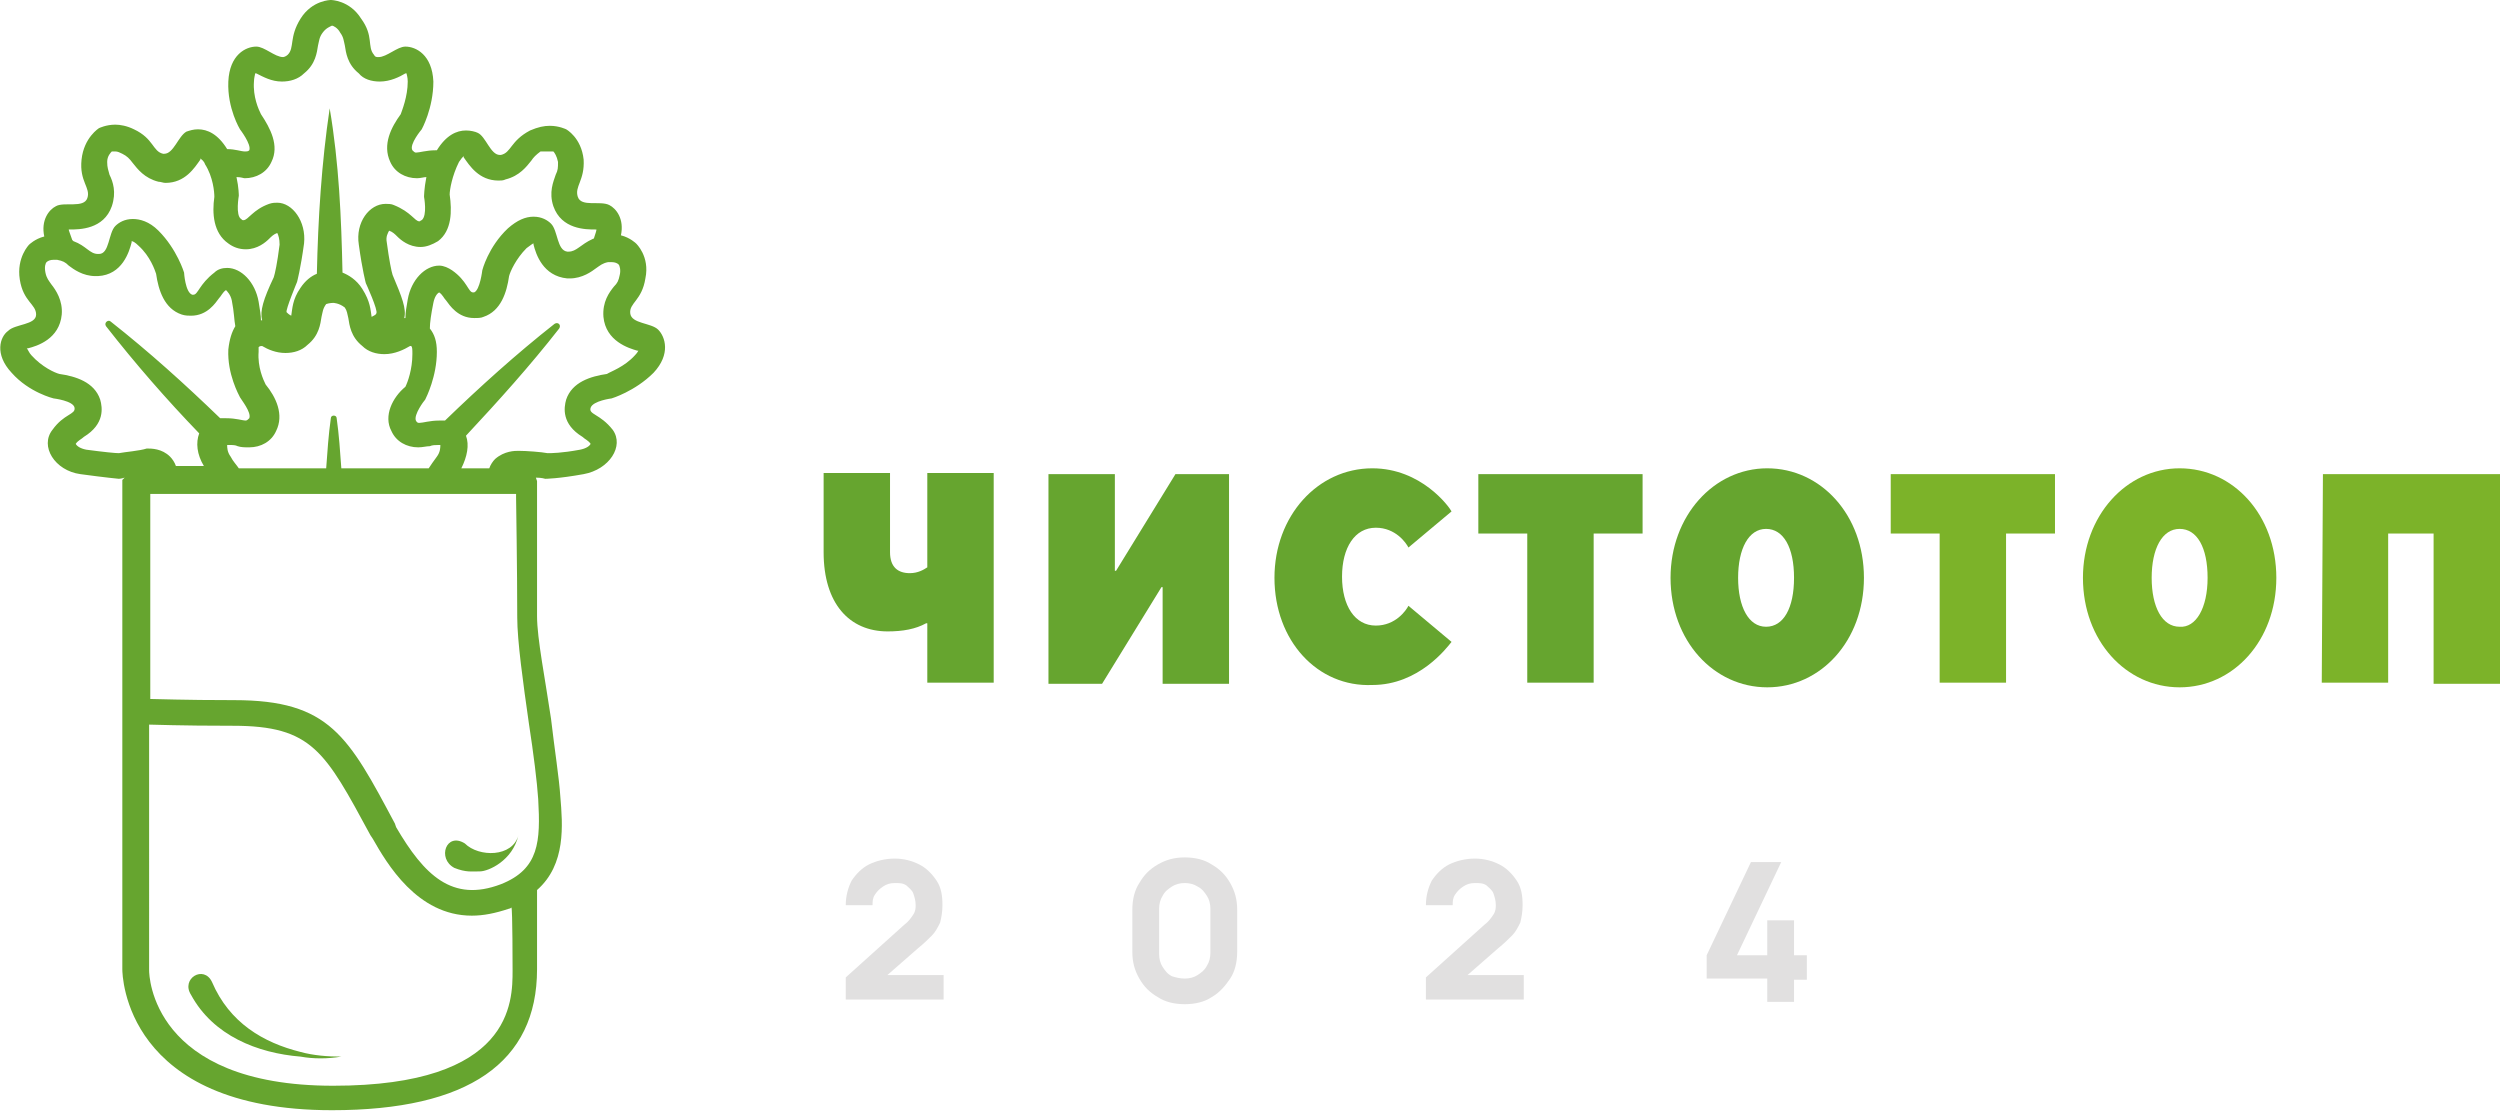<?xml version="1.0" encoding="UTF-8"?> <!-- Generator: Adobe Illustrator 28.0.0, SVG Export Plug-In . SVG Version: 6.00 Build 0) --> <svg xmlns="http://www.w3.org/2000/svg" xmlns:xlink="http://www.w3.org/1999/xlink" id="Слой_1" x="0px" y="0px" viewBox="0 0 214.6 95.4" style="enable-background:new 0 0 214.6 95.4;" xml:space="preserve"> <style type="text/css"> .st0{fill:#66A52F;} .st1{fill:#7CB329;} .st2{fill:#E1E0E0;} </style> <g id="Слой_1_00000034798251611127721780000007228900825289757087_"> <g> <g> <g> <path class="st0" d="M79.5,53.5c-0.9,0.5-2,0.7-3.3,0.7c-3.3,0-5.5-2.4-5.5-6.8v-6.8h5.7v6.8c0,1.3,0.7,1.8,1.7,1.8 c0.7,0,1.2-0.3,1.5-0.5v-8.1h5.7v18h-5.7V53.5z"></path> <path class="st0" d="M90,40.7h5.7v8.3h0.1l5.1-8.3h4.6v18h-5.7v-8.3h-0.1l-5.1,8.3H90V40.7z"></path> <path class="st0" d="M109.4,49.6c0-5.3,3.7-9.4,8.4-9.4c4.2,0,6.6,3.3,6.8,3.7l-3.7,3.1c-0.2-0.4-1.1-1.7-2.8-1.7 c-1.8,0-2.9,1.7-2.9,4.2s1.1,4.2,2.9,4.2c1.7,0,2.6-1.3,2.8-1.7l3.7,3.1c-0.4,0.5-2.8,3.7-6.8,3.7C113.1,59,109.4,55,109.4,49.6 z"></path> <path class="st0" d="M131.1,45.8h-4.2v-5.1H141v5.1h-4.2v12.8h-5.7V45.8z"></path> <path class="st0" d="M143.4,49.6c0-5.3,3.7-9.4,8.3-9.4s8.3,4,8.3,9.4s-3.7,9.4-8.3,9.4S143.4,55,143.4,49.6z M154,49.6 c0-2.6-0.9-4.2-2.4-4.2s-2.4,1.7-2.4,4.2s0.9,4.2,2.4,4.2S154,52.2,154,49.6z"></path> <path class="st1" d="M166.5,45.8h-4.2v-5.1h14.1v5.1h-4.2v12.8h-5.7V45.8z"></path> <path class="st1" d="M178.8,49.6c0-5.3,3.7-9.4,8.3-9.4s8.3,4,8.3,9.4s-3.7,9.4-8.3,9.4S178.8,55,178.8,49.6z M189.5,49.6 c0-2.6-0.9-4.2-2.4-4.2s-2.4,1.7-2.4,4.2s0.9,4.2,2.4,4.2C188.5,53.9,189.5,52.2,189.5,49.6z"></path> <path class="st1" d="M199.4,40.7h15.2v18h-5.7V45.8h-3.9v12.8h-5.7L199.4,40.7L199.4,40.7z"></path> </g> </g> <g> <g> <path class="st0" d="M39.9,72.4c1.2,1.2,4.1,1.2,4.6-0.7c-0.5,2.2-2.6,3.1-3.3,3.1S40,74.9,39,74.5 C37.5,73.7,38.3,71.4,39.9,72.4L39.9,72.4z"></path> </g> <g> <path class="st0" d="M18.2,84.3c1.5,3.5,4.4,5.2,7.6,6c1.1,0.3,2.3,0.4,3.5,0.4c-1.2,0.2-2.4,0.2-3.5,0 c-3.7-0.3-7.5-1.8-9.4-5.3C15.5,84,17.5,82.8,18.2,84.3L18.2,84.3z"></path> </g> <path class="st0" d="M56.5,28.3c-0.6-0.6-2.3-0.5-2.4-1.4c-0.1-0.9,1-1.1,1.3-3c0.4-1.9-0.8-3-0.8-3s-0.5-0.5-1.3-0.7 c0.3-1.4-0.4-2.3-1-2.6c-0.8-0.4-2.4,0.2-2.7-0.7c-0.3-0.9,0.6-1.4,0.5-3.2c-0.2-1.9-1.5-2.6-1.5-2.6s-0.6-0.3-1.4-0.3 c-0.5,0-1,0.1-1.7,0.4c-1.7,0.9-1.6,1.9-2.5,2.1c0,0-0.1,0-0.1,0c-0.8,0-1.2-1.6-1.9-1.9c-0.2-0.1-0.6-0.2-1-0.2 c-0.8,0-1.7,0.4-2.5,1.7c0,0-0.1,0-0.1,0c-0.8,0-1.4,0.2-1.7,0.2c-0.1,0-0.2-0.1-0.3-0.2c-0.3-0.5,0.8-1.8,0.8-1.8s1-1.8,1-4.1 c-0.1-2.3-1.5-3-2.4-3l0,0c-0.7,0-1.6,0.9-2.3,0.9c-0.2,0-0.3,0-0.4-0.2C31.5,4,32.1,3.1,31,1.6C30,0,28.4,0,28.4,0 s-1.6,0-2.6,1.6s-0.5,2.5-1.1,3.1c-0.1,0.1-0.3,0.2-0.4,0.2c-0.7,0-1.6-0.9-2.3-0.9c-0.9,0-2.3,0.7-2.4,3c-0.1,2.3,1,4.1,1,4.1 s1,1.3,0.8,1.8C21.3,13,21.2,13,21,13c-0.3,0-0.8-0.2-1.5-0.2l0,0c-0.8-1.3-1.7-1.7-2.5-1.7c-0.4,0-0.7,0.1-1,0.2 c-0.7,0.4-1.1,1.9-1.9,1.9c0,0-0.1,0-0.1,0c-0.9-0.2-0.8-1.3-2.5-2.1c-0.6-0.3-1.2-0.4-1.6-0.4c-0.8,0-1.4,0.3-1.4,0.3 S7.2,11.8,7,13.7c-0.2,1.9,0.8,2.4,0.5,3.3c-0.3,0.9-2,0.3-2.7,0.7c-0.6,0.3-1.3,1.2-1,2.6c-0.8,0.2-1.3,0.7-1.3,0.7 s-1.1,1.1-0.8,3s1.4,2.1,1.4,3s-1.8,0.8-2.4,1.4C0,28.9-0.5,30.4,1,32c1.5,1.7,3.6,2.2,3.6,2.2s1.7,0.2,1.8,0.8s-0.9,0.5-1.9,1.9 c-1.1,1.4,0.2,3.5,2.4,3.8s3.3,0.4,3.3,0.4s0.2,0,0.5-0.1l-0.2,0.2v42c0,0.5,0.2,12.1,18,12.1c11.7,0,17.6-4.1,17.6-12.1v-6.8 c2.5-2.2,2.2-5.6,2-8c-0.1-1.6-0.5-4.1-0.8-6.7c-0.5-3.4-1.2-6.9-1.2-8.8c0-4.1,0-11.6,0-11.6L46,41c0.5,0,0.8,0.1,0.8,0.1 s1.1,0,3.3-0.4c2.2-0.4,3.5-2.4,2.5-3.8c-1.1-1.4-2.1-1.3-1.9-1.9c0.2-0.6,1.8-0.8,1.8-0.8s2-0.6,3.6-2.2 C57.6,30.4,57.1,28.9,56.5,28.3z M38.6,16.7c0-0.4,0.2-1.6,0.8-2.8c0.2-0.3,0.3-0.4,0.4-0.5c0,0,0,0.1,0,0.1c0.5,0.7,1.3,2,3,2 c0.2,0,0.4,0,0.6-0.1c1.2-0.3,1.8-1.1,2.2-1.6c0.2-0.3,0.4-0.5,0.8-0.8C46.8,13,47,13,47.2,13c0.1,0,0.2,0,0.3,0 c0.1,0.1,0.3,0.4,0.4,0.9c0,0.5,0,0.7-0.2,1.1c-0.2,0.6-0.6,1.5-0.2,2.7c0.7,2,2.8,2,3.6,2c0,0,0.1,0,0.1,0 c0,0.1-0.1,0.4-0.2,0.7c0,0,0,0.1-0.1,0.1c-1.1,0.5-1.4,1.1-2.1,1.1c0,0,0,0-0.1,0c-0.9-0.1-0.8-1.8-1.4-2.4 c-0.3-0.3-0.8-0.6-1.5-0.6c-0.7,0-1.4,0.3-2.2,1c-1.7,1.6-2.2,3.6-2.2,3.6s-0.2,1.7-0.7,1.9c0,0-0.1,0-0.1,0 c-0.4,0-0.5-1-1.8-1.9c-0.3-0.2-0.7-0.4-1.1-0.4c-1.2,0-2.4,1.2-2.7,2.9c-0.1,0.6-0.2,1.1-0.2,1.6c0,0-0.1,0-0.1,0 c0.2-0.8-0.2-1.8-1-3.7c-0.1-0.3-0.3-1.3-0.5-2.8c-0.1-0.5,0.1-0.8,0.2-1c0.3,0.1,0.5,0.3,0.7,0.5c0.3,0.3,1,0.9,2,0.9 c0.5,0,1-0.2,1.5-0.5C38.8,19.8,38.8,18.1,38.6,16.7z M33.6,37c0.4,0.9,1.3,1.4,2.3,1.4c0.4,0,0.7-0.1,1-0.1 c0.2-0.1,0.5-0.1,0.7-0.1c0.1,0,0.1,0,0.2,0c0,0.2,0,0.6-0.3,1c-0.3,0.4-0.5,0.7-0.7,1h-7.5c-0.1-1.4-0.2-2.9-0.4-4.3 c0-0.3-0.5-0.3-0.5,0c-0.2,1.4-0.3,2.9-0.4,4.3h-7.5c-0.2-0.3-0.5-0.6-0.7-1c-0.3-0.4-0.3-0.8-0.3-1c0.1,0,0.1,0,0.2,0 c0.3,0,0.5,0,0.7,0.1c0.3,0.1,0.6,0.1,1,0.1c1,0,1.9-0.5,2.3-1.4c0.7-1.4,0-2.9-0.9-4c0,0,0,0,0,0c-0.2-0.4-0.7-1.5-0.6-2.8 c0-0.2,0-0.3,0-0.4c0.1-0.1,0.2-0.1,0.3-0.1c0.5,0.3,1.2,0.6,2,0.6c0.7,0,1.4-0.2,1.9-0.7c1-0.8,1.1-1.8,1.2-2.4 c0.1-0.4,0.1-0.7,0.4-1.1c0,0,0,0,0,0c0.3-0.1,0.6-0.1,0.6-0.1c0,0,0.5,0,1,0.4c0.2,0.3,0.2,0.5,0.3,0.9c0.1,0.6,0.2,1.6,1.2,2.4 c0.5,0.5,1.2,0.7,1.9,0.7c0.9,0,1.7-0.4,2.2-0.7c0,0,0,0,0.1,0c0.1,0.1,0.1,0.3,0.1,0.7c0,1.3-0.4,2.4-0.6,2.8c0,0,0,0,0,0 C33.7,34.1,32.9,35.7,33.6,37z M21,15.3c1,0,1.9-0.5,2.3-1.4c0.7-1.4-0.1-2.9-0.9-4.1c-0.2-0.4-0.7-1.5-0.6-2.8 c0-0.3,0.1-0.6,0.1-0.7c0,0,0.1,0,0.1,0C22.6,6.6,23.3,7,24.2,7c0.7,0,1.4-0.2,1.9-0.7c1-0.8,1.1-1.8,1.2-2.4 c0.1-0.4,0.1-0.7,0.4-1.1c0.3-0.4,0.6-0.5,0.8-0.6c0.1,0,0.5,0.2,0.7,0.6c0.3,0.4,0.3,0.7,0.4,1.1c0.1,0.6,0.2,1.6,1.2,2.4 C31.2,6.8,31.9,7,32.6,7c0.9,0,1.7-0.4,2.2-0.7c0,0,0,0,0.1,0C34.9,6.4,35,6.6,35,7c0,1.3-0.5,2.5-0.6,2.8 c-0.8,1.1-1.6,2.6-0.9,4.1c0.4,0.9,1.3,1.4,2.3,1.4c0.3,0,0.6-0.1,0.8-0.1c-0.2,1-0.2,1.7-0.2,1.7s0.3,1.6-0.2,2 c-0.1,0-0.1,0.1-0.2,0.1c-0.4,0-0.7-0.8-2.2-1.4c-0.2-0.1-0.5-0.1-0.7-0.1c-1.4,0-2.6,1.6-2.3,3.5c0.3,2.2,0.6,3.3,0.6,3.3 s1.1,2.4,0.9,2.6c0,0.1-0.2,0.2-0.4,0.3c-0.1-0.6-0.1-1.3-0.8-2.4c-0.5-0.8-1.2-1.2-1.7-1.4c-0.1-4.7-0.3-9.4-1.1-14.1 c-0.7,4.7-1,9.5-1.1,14.2c-0.5,0.2-1,0.6-1.4,1.2c-0.7,1-0.7,1.8-0.8,2.4c-0.2-0.1-0.3-0.2-0.4-0.3c-0.1-0.2,0.9-2.6,0.9-2.6 s0.3-1.1,0.6-3.3c0.2-1.9-1-3.5-2.3-3.5c-0.2,0-0.4,0-0.7,0.1c-1.4,0.5-1.8,1.4-2.2,1.4c-0.1,0-0.1,0-0.2-0.1 c-0.5-0.3-0.2-2-0.2-2s0-0.7-0.2-1.6C20.7,15.2,20.9,15.3,21,15.3z M6,19.7c0.8,0,2.9,0,3.6-2c0.4-1.2,0.1-2.1-0.2-2.7 c-0.1-0.4-0.2-0.6-0.2-1.1c0-0.5,0.3-0.8,0.4-0.9c0.1,0,0.2,0,0.3,0c0.2,0,0.4,0.1,0.6,0.2c0.4,0.2,0.6,0.4,0.9,0.8 c0.4,0.5,1,1.3,2.2,1.6c0.2,0,0.4,0.1,0.6,0.1c1.7,0,2.5-1.3,3-2c0,0,0-0.1,0-0.1c0.1,0.1,0.3,0.2,0.4,0.5 c0.7,1.1,0.8,2.4,0.8,2.8c-0.2,1.4-0.1,3.1,1.2,4c0.4,0.3,0.9,0.5,1.5,0.5c1,0,1.7-0.6,2-0.9c0.2-0.2,0.4-0.4,0.7-0.5 c0.1,0.2,0.2,0.5,0.2,1c-0.2,1.6-0.4,2.5-0.5,2.8c-0.9,1.9-1.2,2.9-1,3.7c0,0-0.1,0-0.1,0c0-0.4-0.1-1-0.2-1.6 c-0.3-1.7-1.5-2.9-2.7-2.9c-0.4,0-0.8,0.1-1.1,0.4c-1.3,1-1.4,1.9-1.8,1.9c0,0-0.1,0-0.1,0c-0.6-0.2-0.7-1.9-0.7-1.9 s-0.6-2-2.2-3.6c-0.8-0.8-1.6-1-2.2-1c-0.7,0-1.2,0.3-1.5,0.6c-0.6,0.6-0.5,2.4-1.4,2.4c0,0-0.1,0-0.1,0c-0.7,0-1-0.7-2.1-1.1 c0,0-0.1-0.1-0.1-0.1C6,20,5.9,19.8,5.9,19.7C5.9,19.7,6,19.7,6,19.7z M10.2,38.9c-0.3,0-1.3-0.1-2.8-0.3 c-0.5-0.1-0.8-0.3-0.9-0.5c0.2-0.3,0.5-0.4,0.7-0.6c1.8-1.1,1.6-2.5,1.4-3.2c-0.5-1.5-2.1-2-3.5-2.2c-0.4-0.1-1.5-0.6-2.4-1.6 c-0.2-0.2-0.3-0.5-0.4-0.6c0,0,0.1,0,0.1,0c0.8-0.2,2.7-0.8,2.9-2.9c0.1-1.2-0.5-2.1-0.9-2.6c-0.2-0.3-0.4-0.5-0.5-1 c-0.1-0.5,0-0.8,0.1-0.9c0.1-0.1,0.3-0.2,0.6-0.2c0.1,0,0.2,0,0.3,0c0.5,0.1,0.7,0.2,1,0.5c0.4,0.3,1.2,0.9,2.3,0.9 c0.1,0,0.1,0,0.2,0c2.1-0.1,2.7-2.1,2.9-2.9c0,0,0-0.1,0-0.1c0.1,0,0.3,0.1,0.6,0.4c1,0.9,1.4,2.1,1.5,2.4c0.2,1.4,0.7,3,2.2,3.5 c0.3,0.1,0.6,0.1,0.8,0.1c1.4,0,2.1-1.1,2.4-1.5c0.2-0.2,0.3-0.5,0.6-0.7c0.1,0.1,0.4,0.4,0.5,0.9c0.2,1,0.2,1.7,0.3,2.2 c-0.3,0.5-0.5,1.1-0.6,2c-0.1,2.1,0.9,3.9,1,4.1c0,0,0,0,0,0c0.1,0.2,1,1.3,0.8,1.8c-0.1,0.1-0.2,0.2-0.3,0.2 c-0.3,0-0.8-0.2-1.7-0.2c-0.2,0-0.4,0-0.5,0c-3-2.9-6.1-5.7-9.4-8.3c-0.2-0.2-0.6,0.1-0.4,0.4c2.5,3.2,5.2,6.3,8,9.2 c-0.3,0.8-0.2,1.8,0.4,2.8h-2.4c-0.1-0.3-0.3-0.6-0.5-0.8c-0.7-0.7-1.6-0.7-2-0.7C12,38.7,10.7,38.8,10.2,38.9z M44,83.3 c0,2.7,0,9.9-15.4,9.9c-15.6,0-15.8-9.5-15.8-9.9V62.2c0.5,0,2.5,0.1,7.2,0.1c6.8,0,7.9,2.2,11.8,9.4L32,72 c1.2,2.1,3.8,6.6,8.5,6.6c1,0,2-0.2,3.2-0.6c0.1,0,0.2-0.1,0.2-0.1C44,77.9,44,83.3,44,83.3z M43,75.9c-4.2,1.6-6.6-0.8-9-4.9 l-0.1-0.3c-4-7.5-5.6-10.6-13.8-10.6c-4.5,0-6.5-0.1-7.2-0.1V42.4h31.4c0,0,0,0,0,0.3c0,0.1,0.1,6.2,0.1,10.3c0,2,0.5,5.6,1,9.1 c0.4,2.6,0.7,5,0.8,6.5C46.4,72.2,46.3,74.6,43,75.9z M54.5,30.5c-0.9,1-2.1,1.4-2.4,1.6c-1.4,0.2-3,0.7-3.5,2.2 c-0.2,0.7-0.4,2.1,1.4,3.2c0.2,0.2,0.5,0.3,0.7,0.6c-0.1,0.2-0.4,0.4-0.9,0.5c-1.6,0.3-2.5,0.3-2.8,0.3c-0.5-0.1-1.8-0.2-2.5-0.2 c-0.3,0-1.2,0-2,0.7c-0.2,0.2-0.4,0.5-0.5,0.8h-2.4c0.5-1,0.7-2,0.4-2.8c2.8-3,5.5-6,8-9.2c0.2-0.3-0.1-0.6-0.4-0.4 c-3.3,2.6-6.4,5.4-9.4,8.3c-0.2,0-0.4,0-0.5,0c-0.8,0-1.4,0.2-1.7,0.2c-0.1,0-0.2,0-0.3-0.2c-0.2-0.5,0.7-1.7,0.8-1.8 c0,0,0,0,0,0c0.1-0.2,1-2,1-4.1c0-0.9-0.2-1.5-0.6-2c0-0.5,0.1-1.2,0.3-2.2c0.1-0.5,0.3-0.8,0.5-0.9c0.3,0.2,0.4,0.5,0.6,0.7 c0.3,0.4,1,1.5,2.4,1.5c0.3,0,0.6,0,0.8-0.1c1.5-0.5,2-2.1,2.2-3.5c0.1-0.4,0.6-1.5,1.5-2.4c0.3-0.2,0.5-0.4,0.6-0.4 c0,0,0,0.1,0,0.1c0.2,0.8,0.8,2.7,2.9,2.9c0.1,0,0.2,0,0.2,0c1.1,0,1.9-0.6,2.3-0.9c0.3-0.2,0.5-0.4,1-0.5c0.1,0,0.2,0,0.3,0 c0.3,0,0.5,0.1,0.6,0.2c0.1,0.1,0.2,0.5,0.1,0.9c-0.1,0.5-0.2,0.7-0.5,1c-0.4,0.5-1,1.3-0.9,2.6c0.2,2.1,2.2,2.7,2.9,2.9 c0,0,0.1,0,0.1,0C54.8,30.1,54.7,30.3,54.5,30.5z"></path> </g> <g> <g> <path class="st2" d="M72.6,85.9v-2l5-4.5c0.4-0.3,0.6-0.6,0.8-0.9c0.2-0.3,0.2-0.6,0.2-0.8c0-0.4-0.1-0.7-0.2-1 c-0.1-0.3-0.4-0.5-0.6-0.7c-0.3-0.2-0.6-0.2-1-0.2c-0.4,0-0.7,0.1-1,0.3c-0.3,0.2-0.5,0.4-0.7,0.7c-0.2,0.3-0.2,0.6-0.2,0.9 h-2.3c0-0.8,0.2-1.5,0.5-2.1c0.4-0.6,0.9-1.1,1.5-1.4c0.6-0.3,1.4-0.5,2.2-0.5c0.8,0,1.5,0.2,2.1,0.5c0.6,0.3,1.1,0.8,1.5,1.4 c0.4,0.6,0.5,1.3,0.5,2.1c0,0.6-0.1,1.1-0.2,1.5c-0.2,0.4-0.4,0.8-0.7,1.1c-0.3,0.3-0.7,0.7-1.2,1.1l-3.2,2.8l-0.2-0.5H81v2.1 H72.6z"></path> <path class="st2" d="M101.7,86.2c-0.9,0-1.7-0.2-2.3-0.6c-0.7-0.4-1.2-0.9-1.6-1.6c-0.4-0.7-0.6-1.4-0.6-2.3v-3.6 c0-0.9,0.2-1.7,0.6-2.3c0.4-0.7,0.9-1.2,1.6-1.6c0.7-0.4,1.4-0.6,2.3-0.6c0.9,0,1.7,0.2,2.3,0.6c0.7,0.4,1.2,0.9,1.6,1.6 c0.4,0.7,0.6,1.4,0.6,2.3v3.6c0,0.9-0.2,1.7-0.6,2.3s-0.9,1.2-1.6,1.6C103.4,86,102.6,86.2,101.7,86.2z M101.7,84 c0.4,0,0.8-0.1,1.1-0.3c0.3-0.2,0.6-0.4,0.8-0.8c0.2-0.3,0.3-0.7,0.3-1.1V78c0-0.4-0.1-0.8-0.3-1.1c-0.2-0.3-0.4-0.6-0.8-0.8 c-0.3-0.2-0.7-0.3-1.1-0.3c-0.4,0-0.8,0.1-1.1,0.3c-0.3,0.2-0.6,0.4-0.8,0.8c-0.2,0.3-0.3,0.7-0.3,1.1v3.9 c0,0.4,0.1,0.8,0.3,1.1c0.2,0.3,0.4,0.6,0.8,0.8C100.9,83.9,101.3,84,101.7,84z"></path> <path class="st2" d="M122.4,85.9v-2l5-4.5c0.4-0.3,0.6-0.6,0.8-0.9c0.2-0.3,0.2-0.6,0.2-0.8c0-0.4-0.1-0.7-0.2-1 c-0.1-0.3-0.4-0.5-0.6-0.7c-0.3-0.2-0.6-0.2-1-0.2c-0.4,0-0.7,0.1-1,0.3c-0.3,0.2-0.5,0.4-0.7,0.7c-0.2,0.3-0.2,0.6-0.2,0.9 h-2.3c0-0.8,0.2-1.5,0.5-2.1c0.4-0.6,0.9-1.1,1.5-1.4c0.6-0.3,1.4-0.5,2.2-0.5c0.8,0,1.5,0.2,2.1,0.5c0.6,0.3,1.1,0.8,1.5,1.4 c0.4,0.6,0.5,1.3,0.5,2.1c0,0.6-0.1,1.1-0.2,1.5c-0.2,0.4-0.4,0.8-0.7,1.1c-0.3,0.3-0.7,0.7-1.2,1.1l-3.2,2.8l-0.2-0.5h5.6v2.1 H122.4z"></path> <path class="st2" d="M151.7,85.9v-1.9h-5.2V82l3.8-8h2.6l-3.8,8h2.6v-3h2.3v3h1.1v2.1H154v1.9H151.7z"></path> </g> </g> </g> </g> <g id="Слой_2_00000096751486209724208720000017698557163318374075_"> </g> </svg> 